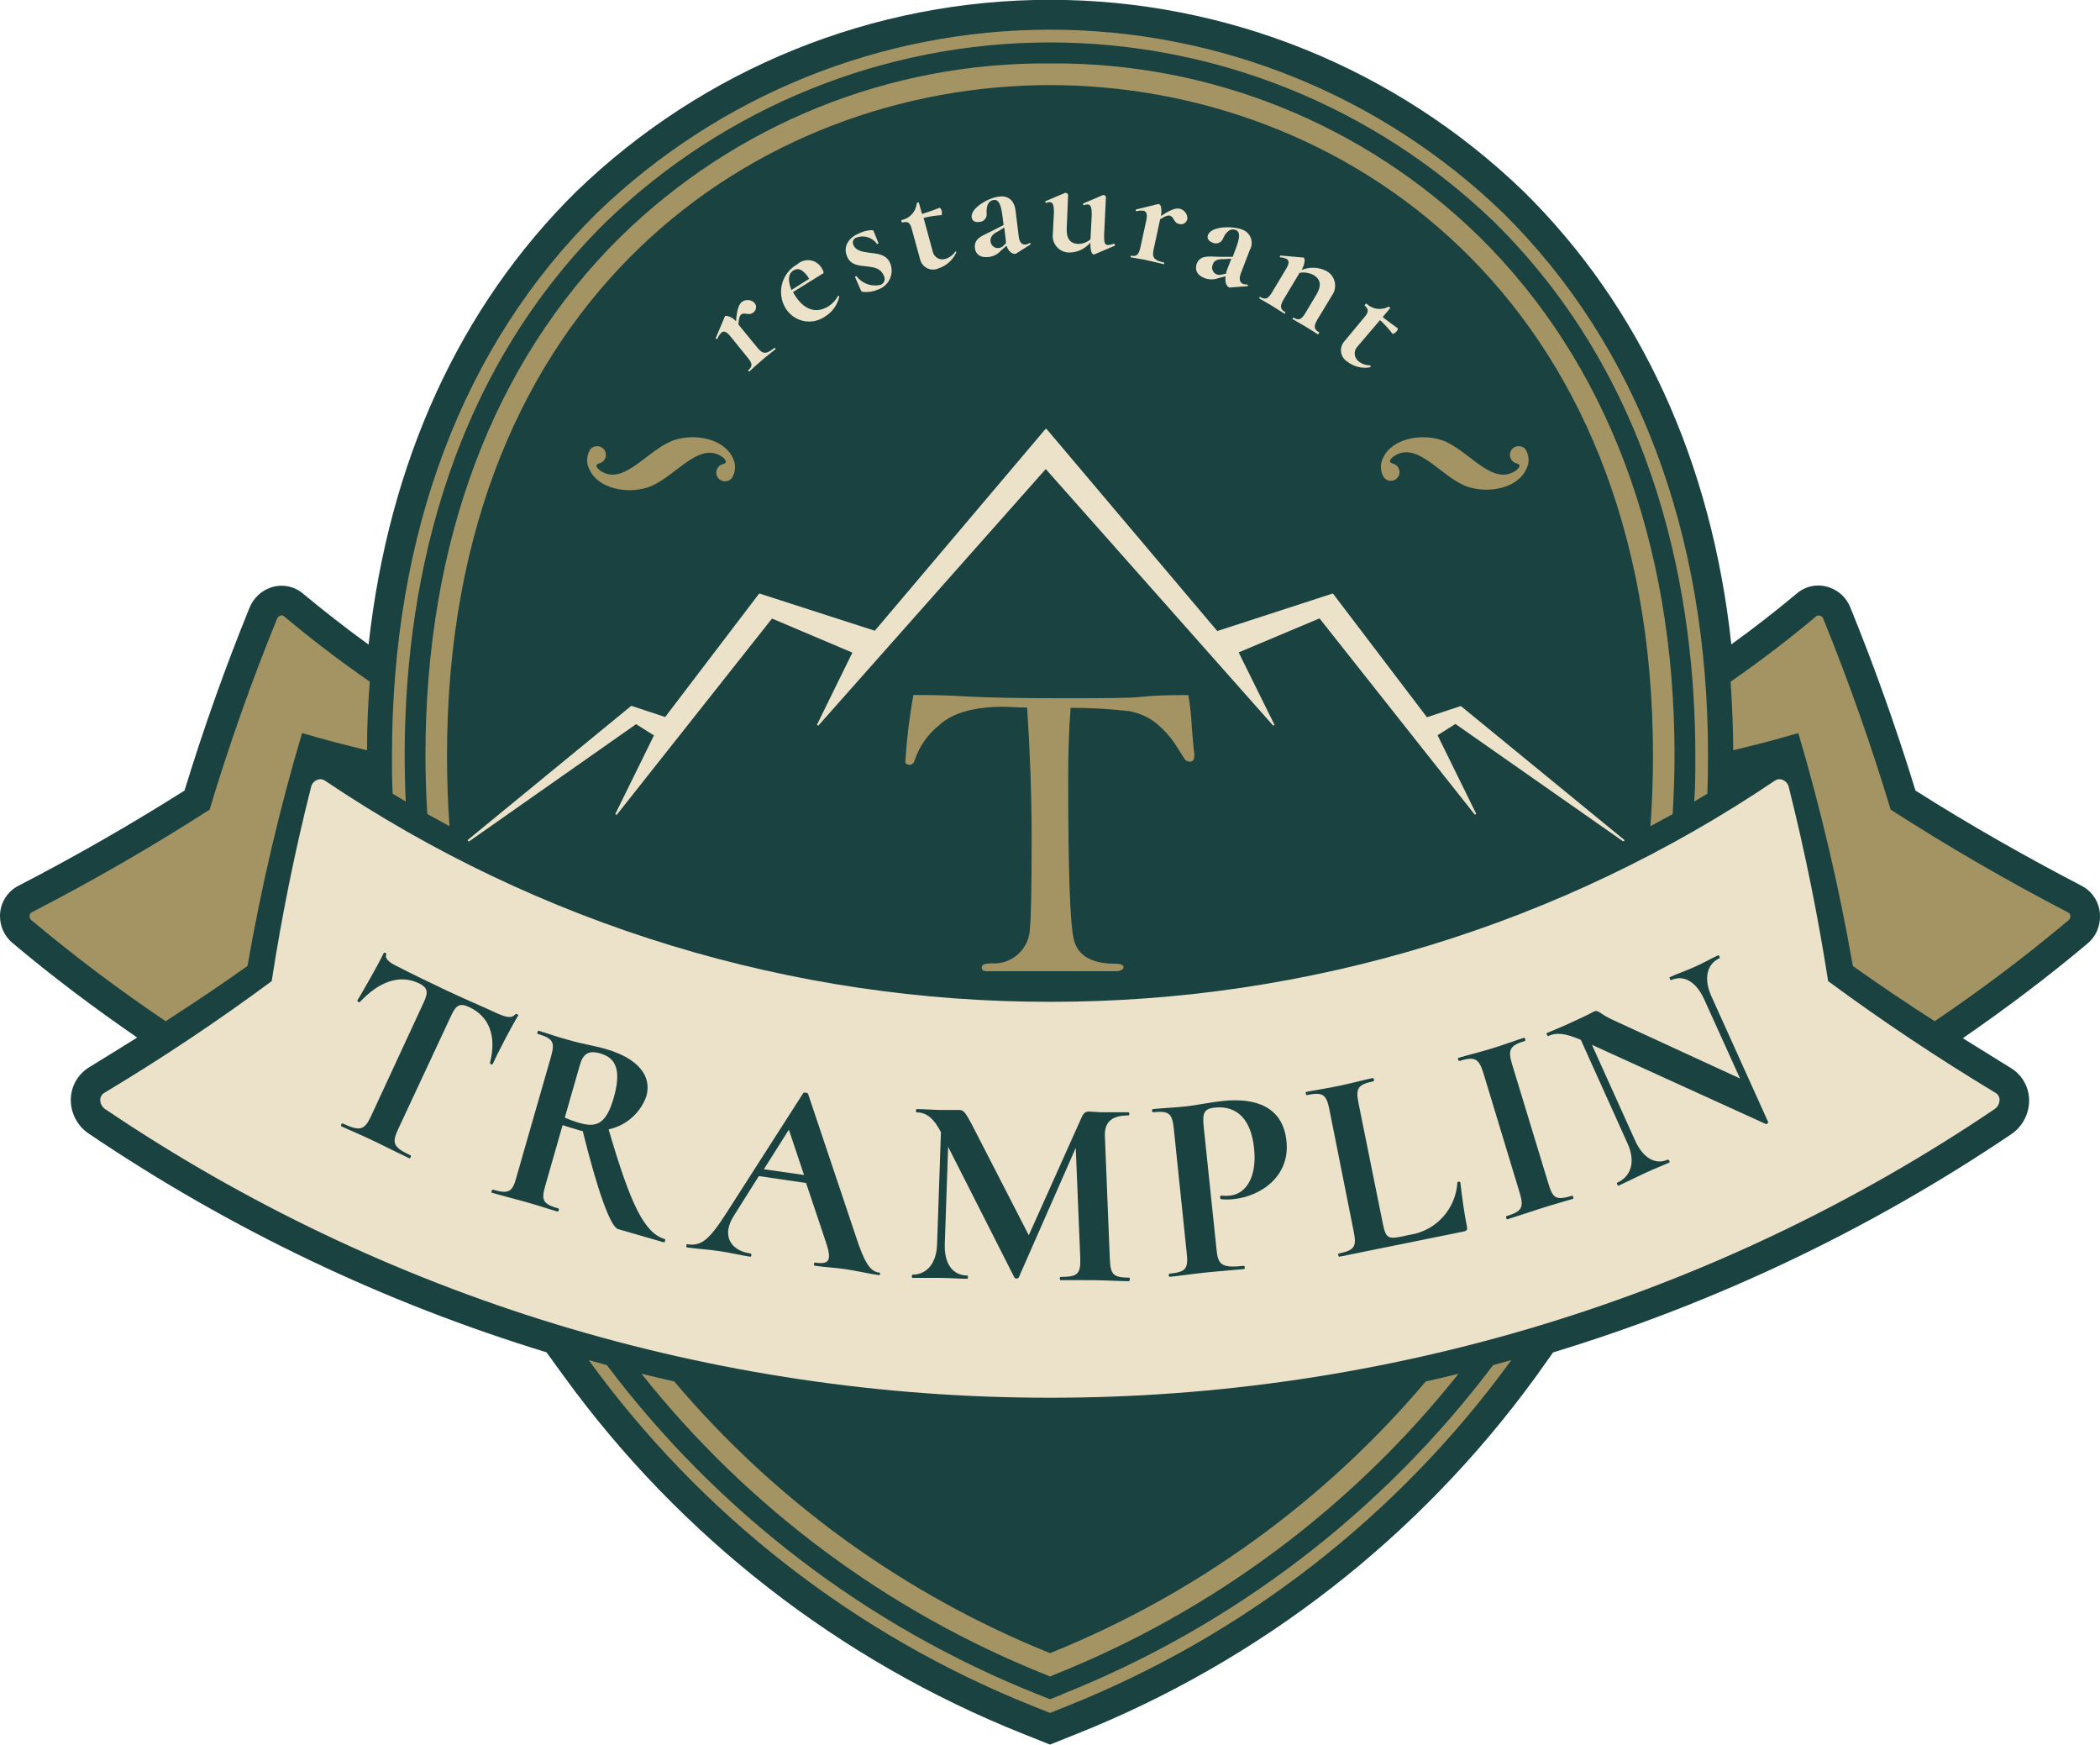 <?xml version="1.0" encoding="UTF-8"?> <svg xmlns="http://www.w3.org/2000/svg" width="124" height="103" viewBox="0 0 124 103" fill="none"><g clip-path="url(#clip0_9174_12727)"><path d="M124 54.062C123.996 53.723 123.907 53.391 123.741 53.096C123.576 52.8 123.339 52.552 123.052 52.373L122.93 52.303C119.564 50.551 116.261 48.675 113.104 46.672C111.976 42.997 110.685 39.363 109.254 35.852C109.145 35.58 108.979 35.336 108.768 35.134C108.556 34.932 108.304 34.779 108.028 34.684C107.707 34.567 107.362 34.537 107.026 34.596C106.69 34.656 106.376 34.803 106.115 35.023C104.888 36.051 103.58 37.067 102.231 38.043C101.068 27.27 96.87 18.11 89.968 11.304C82.45 4.044 72.427 -0.011 62 -0.011C51.573 -0.011 41.55 4.044 34.032 11.304C27.131 18.11 22.956 27.282 21.764 38.055C20.415 37.079 19.112 36.062 17.88 35.034C17.622 34.819 17.313 34.674 16.983 34.613C16.653 34.551 16.313 34.576 15.996 34.684C15.716 34.778 15.46 34.931 15.245 35.132C15.029 35.334 14.859 35.579 14.746 35.852C13.315 39.357 12.019 43.003 10.896 46.672C7.739 48.669 4.437 50.562 1.07 52.303L0.965 52.362C0.671 52.539 0.428 52.79 0.259 53.09C0.09 53.39 0.001 53.729 7.12502e-05 54.073C-0.002 54.379 0.063 54.681 0.192 54.958C0.321 55.235 0.509 55.48 0.744 55.674C3.07 57.637 5.559 59.506 8.1 61.253C7.164 61.837 6.222 62.422 5.268 63.006C4.911 63.222 4.621 63.534 4.43 63.906C4.239 64.279 4.155 64.697 4.187 65.115C4.215 65.482 4.328 65.838 4.515 66.156C4.703 66.472 4.96 66.742 5.268 66.943C13.583 72.562 22.683 76.907 32.27 79.836L33.346 81.32C40.21 90.749 49.584 98.04 60.389 102.351L62 102.994L63.611 102.351C74.415 98.037 83.788 90.747 90.654 81.32L91.706 79.842C101.293 76.927 110.396 72.595 118.715 66.99C119.025 66.789 119.285 66.519 119.475 66.201C119.664 65.883 119.778 65.525 119.808 65.156C119.842 64.738 119.758 64.318 119.567 63.946C119.376 63.573 119.085 63.261 118.726 63.047C117.78 62.466 116.839 61.882 115.9 61.294C118.436 59.541 120.907 57.684 123.25 55.715C123.492 55.515 123.686 55.262 123.816 54.976C123.946 54.689 124.009 54.376 124 54.062Z" fill="#194241"></path><path d="M61.764 98.875L62.003 98.975L62.235 98.875C71.6 95.14 79.833 89.014 86.121 81.104C85.482 81.262 84.831 81.414 84.185 81.56C78.198 88.637 70.584 94.141 62.003 97.596C53.42 94.141 45.804 88.637 39.815 81.56L37.879 81.104C44.168 89.013 52.4 95.138 61.764 98.875ZM62.695 100.044L62.003 100.318L61.311 100.044C51.209 96.025 42.398 89.298 35.838 80.596L34.756 80.292C41.418 89.463 50.528 96.552 61.032 100.739L62.003 101.125L62.968 100.739C73.473 96.554 82.583 89.465 89.244 80.292L88.162 80.596C81.603 89.293 72.794 96.016 62.695 100.032V100.044ZM88.749 12.566C81.558 5.627 71.974 1.752 62.003 1.752C52.032 1.752 42.448 5.627 35.256 12.566C27.331 20.383 23.145 31.459 23.145 44.609C23.145 45.363 23.145 46.111 23.185 46.858L23.959 47.32C23.918 46.42 23.895 45.515 23.895 44.609C23.895 35.583 25.953 22.789 35.779 13.103C42.832 6.303 52.228 2.505 62.003 2.505C71.778 2.505 81.174 6.303 88.226 13.103C98.047 22.784 100.105 35.583 100.105 44.609C100.105 45.521 100.105 46.42 100.041 47.32L100.815 46.858C100.844 46.111 100.855 45.363 100.855 44.609C100.855 31.459 96.669 20.383 88.749 12.566ZM62.003 3.745C52.533 3.662 43.415 7.343 36.634 13.986C29.104 21.417 25.122 32.008 25.122 44.609C25.122 45.778 25.162 46.911 25.232 48.056C25.67 48.301 26.106 48.541 26.54 48.775C26.447 47.396 26.395 46.011 26.395 44.609C26.401 17.409 44.856 5.024 62.003 5.024C79.15 5.024 97.605 17.409 97.605 44.609C97.605 46.011 97.555 47.4 97.454 48.775L98.768 48.062C98.832 46.894 98.878 45.766 98.878 44.609C98.878 32.008 94.895 21.417 87.36 13.986C80.583 7.345 71.469 3.665 62.003 3.745Z" fill="#A59463"></path><path fill-rule="evenodd" clip-rule="evenodd" d="M117.832 64.519C114.405 62.455 111.11 60.256 107.947 57.923C107.339 54.029 106.563 50.208 105.622 46.461C105.601 46.371 105.56 46.287 105.502 46.216C105.443 46.145 105.369 46.089 105.284 46.052C105.208 46.014 105.123 45.998 105.038 46.004C104.953 46.01 104.872 46.039 104.802 46.087C98.512 50.329 91.63 53.609 84.381 55.82C77.127 58.031 69.587 59.151 62.007 59.144C54.425 59.151 46.883 58.031 39.627 55.82C32.373 53.609 25.485 50.329 19.189 46.087C19.119 46.039 19.037 46.01 18.953 46.004C18.868 45.998 18.783 46.014 18.706 46.052C18.622 46.089 18.547 46.145 18.489 46.216C18.43 46.287 18.389 46.371 18.369 46.461C17.419 50.212 16.644 54.032 16.043 57.923C12.888 60.26 9.593 62.459 6.159 64.519C6.079 64.565 6.013 64.634 5.971 64.717C5.929 64.8 5.911 64.893 5.92 64.986C5.93 65.089 5.963 65.189 6.018 65.277C6.072 65.365 6.146 65.44 6.234 65.494C14.434 71.028 23.407 75.306 32.859 78.189C42.306 81.064 52.124 82.523 61.995 82.518C71.865 82.523 81.681 81.064 91.126 78.189C100.578 75.308 109.551 71.029 117.751 65.494C117.839 65.441 117.914 65.367 117.969 65.278C118.023 65.19 118.056 65.09 118.065 64.986C118.077 64.894 118.061 64.8 118.019 64.717C117.978 64.633 117.913 64.564 117.832 64.519Z" fill="#ECE2CA"></path><path fill-rule="evenodd" clip-rule="evenodd" d="M16.55 36.349C16.508 36.361 16.47 36.382 16.437 36.412C16.405 36.441 16.38 36.477 16.364 36.518C14.868 40.183 13.538 43.943 12.375 47.799C9.003 49.968 5.5 51.99 1.868 53.863C1.83 53.886 1.799 53.918 1.777 53.957C1.756 53.996 1.745 54.04 1.746 54.085C1.745 54.132 1.755 54.179 1.775 54.221C1.796 54.264 1.825 54.301 1.862 54.33C4.397 56.454 7.041 58.443 9.782 60.289C11.421 59.232 13.032 58.151 14.614 57.029C15.422 52.387 16.498 47.795 17.835 43.277C19.114 43.657 20.393 43.984 21.672 44.294C21.672 42.923 21.727 41.573 21.835 40.245C20.091 39.036 18.393 37.745 16.765 36.378C16.735 36.354 16.699 36.339 16.661 36.334C16.624 36.329 16.585 36.334 16.55 36.349ZM122.106 53.863C118.501 51.99 115.013 49.968 111.64 47.799C110.477 43.951 109.15 40.191 107.657 36.518C107.64 36.478 107.614 36.443 107.582 36.414C107.55 36.385 107.512 36.362 107.471 36.349C107.435 36.334 107.396 36.329 107.357 36.334C107.318 36.339 107.281 36.354 107.25 36.378C105.622 37.745 103.934 39.034 102.186 40.245C102.279 41.571 102.337 42.921 102.343 44.294C103.622 43.984 104.907 43.657 106.186 43.277C107.521 47.796 108.596 52.387 109.407 57.029C110.983 58.151 112.594 59.232 114.239 60.289C116.973 58.441 119.611 56.452 122.141 54.33C122.177 54.3 122.206 54.263 122.226 54.221C122.247 54.178 122.257 54.132 122.257 54.085C122.257 54.037 122.242 53.991 122.215 53.951C122.188 53.912 122.15 53.881 122.106 53.863Z" fill="#A59463"></path><path fill-rule="evenodd" clip-rule="evenodd" d="M90.064 26.505C90.013 26.452 89.951 26.41 89.883 26.381C89.815 26.353 89.742 26.34 89.669 26.341C89.602 26.341 89.535 26.353 89.473 26.378C89.411 26.404 89.355 26.441 89.307 26.488C89.26 26.535 89.222 26.592 89.196 26.654C89.17 26.716 89.157 26.782 89.157 26.85C89.156 26.964 89.193 27.076 89.263 27.167C89.332 27.258 89.43 27.323 89.541 27.352C89.965 27.457 89.541 27.784 89.355 27.872C87.977 28.602 86.604 26.447 85.081 25.968C83.918 25.599 82.174 25.862 81.645 27.078C81.562 27.259 81.527 27.46 81.543 27.659C81.559 27.859 81.626 28.051 81.738 28.217C81.787 28.271 81.847 28.314 81.914 28.343C81.981 28.373 82.054 28.387 82.127 28.386C82.251 28.386 82.371 28.341 82.465 28.259C82.559 28.177 82.619 28.064 82.636 27.94C82.652 27.816 82.623 27.691 82.554 27.587C82.485 27.483 82.381 27.408 82.261 27.375C81.831 27.265 82.261 26.943 82.447 26.85C83.825 26.119 85.197 28.275 86.715 28.754C87.878 29.122 89.622 28.865 90.151 27.644C90.235 27.463 90.271 27.263 90.256 27.063C90.24 26.864 90.174 26.672 90.064 26.505Z" fill="#A59463"></path><path fill-rule="evenodd" clip-rule="evenodd" d="M43.291 27.078C42.761 25.862 41.011 25.599 39.854 25.968C38.331 26.447 36.947 28.602 35.581 27.872C35.394 27.784 34.999 27.457 35.394 27.352C35.505 27.323 35.603 27.258 35.672 27.167C35.742 27.076 35.779 26.964 35.778 26.85C35.778 26.782 35.765 26.716 35.739 26.654C35.713 26.592 35.676 26.535 35.628 26.488C35.58 26.441 35.524 26.404 35.462 26.378C35.4 26.353 35.333 26.341 35.267 26.341C35.193 26.34 35.12 26.353 35.052 26.381C34.984 26.41 34.922 26.452 34.871 26.505C34.755 26.675 34.687 26.872 34.671 27.077C34.656 27.283 34.695 27.488 34.784 27.673C35.313 28.894 37.063 29.151 38.22 28.783C39.738 28.304 41.127 26.149 42.488 26.879C42.68 26.972 43.099 27.294 42.674 27.405C42.555 27.437 42.451 27.512 42.382 27.615C42.313 27.718 42.283 27.843 42.299 27.966C42.315 28.09 42.374 28.203 42.467 28.285C42.559 28.368 42.678 28.414 42.802 28.415C42.876 28.417 42.95 28.402 43.018 28.373C43.086 28.344 43.147 28.301 43.197 28.246C43.314 28.077 43.384 27.88 43.4 27.674C43.417 27.469 43.379 27.263 43.291 27.078Z" fill="#A59463"></path><path d="M21.259 59.144C21.212 59.197 21.078 59.144 21.107 59.057C21.41 58.548 22.317 56.989 22.648 56.282C22.683 56.194 22.852 56.282 22.805 56.352C22.672 56.644 23.201 56.936 23.474 57.059C24.276 57.473 25.265 57.952 26.34 58.461C27.678 59.092 28.387 59.372 29.131 59.723C29.876 60.073 30.178 60.143 30.422 59.892C30.469 59.822 30.626 59.892 30.591 59.968C30.224 60.552 29.317 62.305 29.091 62.819C29.062 62.877 28.916 62.819 28.934 62.743C29.352 61.095 28.835 59.985 27.713 59.46C27.131 59.191 26.928 59.337 26.619 60.003L23.515 66.651C23.125 67.487 23.212 67.72 24.241 68.211C24.3 68.211 24.241 68.41 24.166 68.38C23.619 68.123 22.968 67.796 22.166 67.405C21.363 67.013 20.7 66.751 20.154 66.493C20.102 66.493 20.154 66.295 20.235 66.324C21.241 66.797 21.52 66.733 21.91 65.892L25.003 59.214C25.3 58.578 25.276 58.321 24.73 58.046C23.579 57.508 22.387 57.952 21.259 59.144Z" fill="#194241"></path><path d="M39.21 73.346L36.495 72.563C36.041 72.429 35.274 70.267 34.407 66.768C34.285 66.768 34.175 66.715 34.053 66.68C33.768 66.598 33.471 66.511 33.221 66.423L32.204 69.975C31.948 70.863 32.041 71.073 32.983 71.348C33.029 71.348 32.983 71.541 32.93 71.529C32.395 71.377 31.767 71.161 30.988 70.945C30.209 70.729 29.575 70.571 29.046 70.419C28.982 70.419 29.046 70.215 29.099 70.232C30.029 70.501 30.262 70.384 30.494 69.496L32.529 62.404C32.779 61.533 32.675 61.306 31.744 61.037C31.704 61.037 31.744 60.838 31.802 60.85C32.331 61.008 32.965 61.241 33.71 61.434C34.291 61.609 35.105 61.738 35.774 61.931C37.652 62.474 38.512 63.502 38.163 64.729C37.987 65.216 37.69 65.651 37.301 65.991C36.911 66.332 36.441 66.567 35.937 66.674C37.227 71.091 38.041 72.803 39.262 73.153C39.309 73.176 39.257 73.358 39.21 73.346ZM34.215 66.295C35.279 66.604 35.809 66.295 36.239 64.811C36.756 63 36.239 62.427 35.454 62.194C34.756 61.989 34.425 62.194 34.227 62.918L33.349 65.979C33.63 66.105 33.92 66.21 34.215 66.295Z" fill="#194241"></path><path d="M51.889 75.28C51.261 75.186 50.563 75.023 49.935 74.929C49.215 74.824 48.773 74.824 48.121 74.725C48.028 74.725 48.057 74.526 48.121 74.538C48.982 74.666 49.133 74.415 48.761 73.311L47.598 69.841L44.807 69.432L43.336 71.769C42.586 72.937 43.133 73.831 44.307 74C44.4 74 44.371 74.205 44.307 74.193C43.679 74.1 43.266 73.977 42.464 73.86C41.661 73.743 41.301 73.749 40.574 73.644C40.493 73.644 40.522 73.445 40.574 73.457C41.417 73.58 41.871 73.212 42.935 71.547L47.429 64.536C47.429 64.478 47.691 64.496 47.714 64.577L50.511 72.914C51.029 74.514 51.366 75.052 51.883 75.128C52.011 75.105 51.982 75.291 51.889 75.28ZM47.476 69.368L46.581 66.692L45.104 69.029L47.476 69.368Z" fill="#194241"></path><path d="M66.672 75.636C66.09 75.636 65.404 75.589 64.642 75.578C63.881 75.566 63.183 75.578 62.625 75.578C62.561 75.578 62.567 75.385 62.625 75.385C63.608 75.385 63.817 75.227 63.788 74.298L63.52 67.767L60.154 75.42C60.139 75.439 60.119 75.455 60.097 75.466C60.075 75.477 60.05 75.482 60.026 75.482C60.001 75.482 59.977 75.477 59.955 75.466C59.932 75.455 59.913 75.439 59.898 75.42L55.985 67.703L55.787 73.451C55.752 74.585 56.235 75.291 57.107 75.303C57.171 75.303 57.171 75.496 57.107 75.496C56.648 75.496 56.171 75.449 55.566 75.443C54.961 75.437 54.345 75.443 53.886 75.443C53.822 75.443 53.828 75.25 53.886 75.25C54.74 75.25 55.304 74.567 55.334 73.434L55.56 66.838C55.153 66.049 54.717 65.67 54.13 65.67C54.066 65.67 54.066 65.477 54.13 65.477C54.578 65.477 55.112 65.523 55.45 65.529C55.985 65.529 56.415 65.529 56.653 65.529C56.892 65.529 57.014 65.693 57.374 66.365L60.747 72.925L63.846 66.014C63.974 65.71 64.084 65.617 64.323 65.623C64.561 65.629 64.753 65.658 65.067 65.664C65.753 65.664 66.166 65.664 66.637 65.664C66.701 65.664 66.701 65.851 66.637 65.851C65.654 65.851 65.207 66.23 65.241 67.078L65.532 74.316C65.579 75.245 65.707 75.42 66.695 75.431C66.724 75.443 66.718 75.636 66.672 75.636Z" fill="#194241"></path><path d="M73.451 74.731C73.509 74.731 73.532 74.917 73.451 74.923C72.77 74.993 71.997 75.04 71.067 75.139C70.311 75.221 69.619 75.326 69.067 75.379C69.003 75.379 68.985 75.198 69.067 75.192C70.032 75.093 70.171 74.9 70.073 73.983L69.311 66.645C69.218 65.74 69.043 65.564 68.078 65.664C68.014 65.664 67.997 65.483 68.078 65.477C68.63 65.418 69.311 65.395 70.073 65.313C70.573 65.261 71.497 65.068 72.206 64.998C74.195 64.787 75.695 65.383 75.945 67.229C76.265 69.391 74.48 70.624 72.84 70.793C72.591 70.822 72.339 70.822 72.09 70.793C72.026 70.793 72.038 70.571 72.09 70.583C72.272 70.603 72.455 70.603 72.637 70.583C73.532 70.489 74.236 69.549 74.05 67.79C73.881 66.125 73.073 65.249 71.724 65.389C71.142 65.453 70.985 65.664 71.073 66.487L71.829 73.726C71.91 74.684 72.137 74.871 73.451 74.731Z" fill="#194241"></path><path d="M81.665 72.3C81.822 73.066 81.973 73.165 82.735 73.007L83.264 72.896C84.01 72.779 84.693 72.409 85.201 71.848C85.708 71.287 86.01 70.568 86.055 69.811C86.055 69.747 86.218 69.747 86.23 69.811C86.311 70.513 86.451 71.605 86.619 72.417C86.654 72.592 86.619 72.662 86.433 72.703L79.078 74.193C79.031 74.193 78.99 74.018 79.037 74.006C79.985 73.813 80.118 73.603 79.932 72.697L78.496 65.494C78.316 64.606 78.107 64.454 77.159 64.653C77.112 64.653 77.072 64.478 77.118 64.466C77.618 64.361 78.357 64.256 79.101 64.098C79.845 63.94 80.537 63.753 81.066 63.642C81.124 63.642 81.165 63.818 81.101 63.835C80.153 64.028 80.043 64.267 80.223 65.155L81.665 72.3Z" fill="#194241"></path><path d="M92.824 70.594C92.888 70.594 92.94 70.758 92.882 70.775C92.353 70.939 91.719 71.103 90.928 71.36C90.137 71.617 89.527 71.821 88.998 71.985C88.951 71.985 88.899 71.815 88.945 71.798C89.87 71.517 89.998 71.295 89.73 70.407L87.591 63.35C87.323 62.486 87.085 62.357 86.16 62.638C86.114 62.638 86.061 62.468 86.108 62.456C86.637 62.293 87.335 62.129 88.062 61.907C88.788 61.685 89.475 61.428 89.992 61.265C90.05 61.265 90.108 61.428 90.044 61.452C89.12 61.732 89.033 61.995 89.294 62.859L91.428 69.87C91.696 70.752 91.87 70.88 92.824 70.594Z" fill="#194241"></path><path d="M101.536 56.568C100.775 56.913 100.589 57.783 101.054 58.817L104.409 66.248C104.409 66.301 104.31 66.377 104.269 66.359L94.001 61.685L96.547 67.329C97.013 68.363 97.745 68.795 98.495 68.456C98.542 68.456 98.618 68.608 98.577 68.626C98.158 68.819 97.699 68.994 97.164 69.239C96.629 69.484 96.036 69.788 95.571 69.999C95.513 69.999 95.437 69.847 95.495 69.823C96.332 69.444 96.577 68.561 96.112 67.527L93.344 61.388C92.373 60.973 91.873 60.955 91.413 61.166C91.367 61.166 91.291 61.014 91.332 60.99C91.71 60.821 92.158 60.651 92.495 60.494C93.193 60.178 93.768 59.91 94.071 59.74C94.373 59.571 94.425 59.828 95.135 60.166L102.746 63.672L100.629 58.998C100.164 57.97 99.426 57.52 98.67 57.865C98.629 57.865 98.548 57.707 98.594 57.69C99.013 57.497 99.478 57.339 100.013 57.105C100.548 56.872 101.036 56.585 101.455 56.398C101.501 56.375 101.583 56.544 101.536 56.568Z" fill="#194241"></path><path d="M44.53 17.859C44.57 17.898 44.6 17.945 44.62 17.997C44.639 18.049 44.648 18.105 44.644 18.16C44.64 18.216 44.624 18.27 44.597 18.319C44.571 18.367 44.534 18.41 44.489 18.443C44.216 18.671 43.966 18.402 43.763 18.572C43.681 18.636 43.635 18.729 43.6 19.156L44.763 20.575C45.053 20.92 45.28 20.908 45.728 20.535C45.728 20.535 45.827 20.587 45.792 20.616C45.554 20.815 45.211 21.06 44.891 21.352C44.641 21.563 44.414 21.779 44.245 21.936C44.245 21.936 44.152 21.878 44.175 21.861C44.449 21.633 44.437 21.457 44.147 21.113L43.135 19.863C42.908 19.588 42.745 19.512 42.6 19.635C42.496 19.738 42.415 19.861 42.361 19.997C42.361 20.044 42.251 19.997 42.263 19.956L42.797 18.694C42.797 18.694 42.797 18.653 42.832 18.648C42.867 18.642 43.175 18.648 43.46 18.969C43.513 18.262 43.629 17.976 43.792 17.835C43.898 17.753 44.031 17.71 44.165 17.714C44.3 17.718 44.429 17.77 44.53 17.859Z" fill="#ECE2CA"></path><path d="M49.554 17.526C49.499 17.768 49.395 17.997 49.249 18.198C49.103 18.399 48.918 18.568 48.705 18.694C48.521 18.821 48.313 18.909 48.095 18.952C47.876 18.995 47.651 18.993 47.433 18.945C47.215 18.898 47.009 18.806 46.828 18.675C46.647 18.544 46.494 18.378 46.379 18.186C46.252 17.972 46.168 17.734 46.135 17.486C46.101 17.239 46.117 16.987 46.182 16.746C46.247 16.505 46.36 16.279 46.514 16.083C46.667 15.887 46.859 15.724 47.077 15.604C47.183 15.507 47.309 15.436 47.447 15.396C47.584 15.355 47.729 15.348 47.87 15.372C48.01 15.397 48.144 15.454 48.259 15.539C48.375 15.623 48.47 15.734 48.536 15.861C48.618 15.995 48.664 16.1 48.6 16.141L46.827 17.24C46.855 17.3 46.889 17.359 46.926 17.415C47.443 18.262 48.158 18.548 48.914 18.087C49.16 17.929 49.361 17.709 49.496 17.45C49.472 17.438 49.56 17.462 49.554 17.526ZM46.728 17.123L47.781 16.457C47.484 15.995 47.199 15.767 46.862 15.96C46.525 16.153 46.519 16.591 46.728 17.105V17.123Z" fill="#ECE2CA"></path><path d="M51.325 14.92C51.808 14.979 52.337 15.002 52.569 15.551C52.628 15.7 52.655 15.86 52.65 16.02C52.644 16.18 52.605 16.338 52.537 16.483C52.468 16.627 52.37 16.756 52.25 16.861C52.13 16.966 51.989 17.045 51.837 17.094C51.55 17.22 51.235 17.266 50.924 17.228C50.905 17.223 50.887 17.213 50.872 17.2C50.857 17.187 50.845 17.17 50.837 17.152L50.488 16.358C50.488 16.328 50.558 16.282 50.575 16.305C50.736 16.518 50.955 16.68 51.206 16.771C51.457 16.863 51.728 16.879 51.988 16.819C52.041 16.801 52.09 16.77 52.129 16.73C52.169 16.69 52.2 16.642 52.218 16.588C52.236 16.535 52.243 16.478 52.236 16.422C52.229 16.366 52.21 16.312 52.18 16.264C51.994 15.826 51.598 15.773 51.18 15.727C50.761 15.68 50.238 15.674 50.017 15.142C49.738 14.476 50.203 13.974 50.779 13.752C50.999 13.649 51.239 13.593 51.482 13.588C51.504 13.585 51.525 13.589 51.544 13.6C51.563 13.611 51.578 13.627 51.587 13.647C51.68 13.857 51.755 14.079 51.872 14.354C51.872 14.389 51.79 14.43 51.779 14.395C51.648 14.21 51.46 14.074 51.245 14.007C51.03 13.939 50.799 13.944 50.587 14.021C50.541 14.032 50.499 14.053 50.464 14.084C50.428 14.114 50.4 14.152 50.381 14.195C50.362 14.238 50.354 14.285 50.356 14.331C50.359 14.378 50.372 14.424 50.395 14.465C50.523 14.792 50.912 14.868 51.325 14.92Z" fill="#ECE2CA"></path><path d="M56.461 14.915C56.36 15.133 56.216 15.328 56.037 15.488C55.858 15.648 55.648 15.769 55.42 15.843C55.316 15.892 55.202 15.916 55.087 15.915C54.972 15.914 54.859 15.888 54.755 15.839C54.652 15.789 54.56 15.717 54.487 15.628C54.414 15.539 54.361 15.435 54.333 15.323L53.827 13.483C53.734 13.133 53.594 13.057 53.28 13.139C53.239 13.139 53.199 13.004 53.239 12.992C53.474 12.945 53.687 12.824 53.848 12.646C54.01 12.469 54.11 12.244 54.135 12.005C54.135 11.959 54.245 11.929 54.257 11.97L54.443 12.63C54.786 12.531 55.118 12.408 55.495 12.262C55.495 12.262 55.577 12.344 55.606 12.443C55.635 12.543 55.606 12.706 55.606 12.7C55.245 12.722 54.887 12.777 54.536 12.864L55.071 14.833C55.086 14.915 55.118 14.993 55.166 15.062C55.214 15.131 55.275 15.188 55.347 15.231C55.419 15.274 55.498 15.3 55.581 15.309C55.664 15.318 55.748 15.309 55.827 15.283C56.063 15.21 56.268 15.06 56.408 14.856C56.403 14.815 56.496 14.868 56.461 14.915Z" fill="#ECE2CA"></path><path d="M60.84 14.435L60.014 14.961L59.933 14.991C59.758 14.991 59.543 14.844 59.433 14.506L59.095 14.803C58.91 15.01 58.656 15.141 58.38 15.172C57.88 15.23 57.613 15.02 57.566 14.646C57.502 14.062 58.014 13.921 58.526 13.659L59.258 13.285L59.2 12.8C59.113 12.081 58.973 11.766 58.683 11.807C58.258 11.853 58.246 12.35 58.258 12.566C58.27 12.631 58.267 12.698 58.251 12.761C58.235 12.825 58.205 12.885 58.163 12.936C58.122 12.987 58.07 13.028 58.011 13.057C57.952 13.086 57.888 13.102 57.822 13.104C57.526 13.139 57.398 13.01 57.374 12.829C57.304 12.274 58.392 11.661 59.014 11.602C59.479 11.544 59.886 11.777 59.968 12.443L60.154 13.957C60.188 14.289 60.34 14.465 60.555 14.435C60.64 14.425 60.722 14.396 60.793 14.348C60.834 14.325 60.886 14.406 60.84 14.435ZM59.398 14.36C59.393 14.323 59.393 14.285 59.398 14.249L59.299 13.431L58.956 13.647C58.816 13.723 58.444 13.875 58.491 14.26C58.497 14.318 58.515 14.373 58.543 14.424C58.571 14.474 58.609 14.518 58.655 14.554C58.7 14.589 58.753 14.615 58.808 14.63C58.864 14.645 58.922 14.648 58.979 14.64C59.08 14.629 59.175 14.584 59.247 14.511L59.398 14.36Z" fill="#ECE2CA"></path><path d="M65.826 14.506L64.617 15.02C64.617 15.02 64.617 15.02 64.57 15.02C64.46 15.02 64.379 14.763 64.384 14.325C64.229 14.507 64.037 14.654 63.82 14.755C63.603 14.855 63.367 14.908 63.128 14.909C62.989 14.908 62.851 14.877 62.725 14.818C62.598 14.759 62.486 14.673 62.395 14.567C62.304 14.461 62.237 14.336 62.198 14.202C62.159 14.067 62.149 13.926 62.169 13.787L62.233 12.519C62.233 12.145 62.175 11.935 61.995 11.935C61.92 11.931 61.846 11.947 61.779 11.982C61.733 11.982 61.698 11.883 61.733 11.877L62.896 11.386C62.896 11.386 62.896 11.386 62.937 11.386C62.968 11.39 62.998 11.403 63.021 11.424C63.045 11.444 63.062 11.472 63.07 11.503L62.989 13.437C62.954 14.056 63.169 14.377 63.652 14.4C63.923 14.403 64.186 14.305 64.39 14.126L64.466 12.654C64.466 12.28 64.408 12.069 64.227 12.069C64.149 12.066 64.071 12.082 64.001 12.116C63.966 12.116 63.931 12.017 63.966 12.011L65.129 11.514H65.175C65.233 11.514 65.309 11.591 65.303 11.637L65.193 13.921C65.193 14.319 65.233 14.459 65.408 14.465C65.529 14.46 65.65 14.435 65.762 14.389C65.815 14.383 65.861 14.488 65.826 14.506Z" fill="#ECE2CA"></path><path d="M70.113 12.905C70.106 12.96 70.087 13.012 70.058 13.059C70.029 13.105 69.99 13.146 69.944 13.176C69.899 13.206 69.847 13.227 69.793 13.235C69.739 13.244 69.683 13.241 69.63 13.226C69.275 13.15 69.34 12.782 69.049 12.724C68.95 12.724 68.851 12.724 68.502 12.946L68.113 14.757C68.014 15.201 68.159 15.376 68.729 15.499C68.77 15.499 68.729 15.61 68.729 15.598C68.427 15.534 68.037 15.429 67.595 15.335L66.758 15.189C66.758 15.189 66.758 15.084 66.758 15.09C67.101 15.166 67.235 15.055 67.339 14.605L67.682 13.027C67.758 12.683 67.717 12.502 67.537 12.443C67.393 12.423 67.247 12.433 67.107 12.473C67.06 12.473 67.049 12.367 67.078 12.367L68.363 12.052C68.384 12.046 68.406 12.046 68.427 12.052C68.543 12.052 68.618 12.332 68.555 12.753C69.136 12.362 69.438 12.274 69.648 12.321C69.781 12.348 69.9 12.421 69.986 12.528C70.07 12.635 70.115 12.768 70.113 12.905Z" fill="#ECE2CA"></path><path d="M73.649 16.895L72.672 16.971C72.644 16.977 72.614 16.977 72.585 16.971C72.428 16.912 72.312 16.667 72.37 16.311L71.934 16.422C71.675 16.517 71.391 16.517 71.132 16.422C70.661 16.241 70.55 15.931 70.661 15.575C70.864 15.043 71.393 15.148 71.969 15.16H72.789L72.963 14.698C73.219 14.026 73.242 13.682 72.963 13.577C72.562 13.425 72.323 13.857 72.231 14.05C72.211 14.113 72.178 14.171 72.135 14.22C72.091 14.269 72.037 14.308 71.977 14.334C71.916 14.36 71.851 14.373 71.786 14.371C71.72 14.369 71.656 14.354 71.597 14.324C71.318 14.213 71.265 14.038 71.329 13.869C71.527 13.349 72.765 13.325 73.347 13.553C73.462 13.592 73.568 13.657 73.656 13.742C73.744 13.826 73.812 13.93 73.855 14.044C73.898 14.159 73.916 14.282 73.907 14.404C73.897 14.526 73.861 14.644 73.8 14.751L73.266 16.147C73.149 16.462 73.201 16.684 73.399 16.761C73.481 16.791 73.568 16.803 73.655 16.796C73.696 16.796 73.702 16.889 73.649 16.895ZM72.411 16.147C72.404 16.112 72.404 16.077 72.411 16.042L72.707 15.271L72.3 15.3C72.143 15.3 71.719 15.259 71.608 15.621C71.584 15.676 71.571 15.735 71.571 15.795C71.57 15.854 71.582 15.914 71.606 15.969C71.629 16.023 71.664 16.073 71.707 16.114C71.751 16.154 71.802 16.186 71.858 16.206C71.955 16.237 72.058 16.237 72.155 16.206L72.411 16.147Z" fill="#ECE2CA"></path><path d="M77.807 19.734C77.61 19.611 77.36 19.442 77.075 19.273C76.79 19.103 76.528 18.963 76.331 18.84C76.301 18.84 76.331 18.735 76.389 18.753C76.685 18.934 76.848 18.87 77.081 18.478L77.714 17.421C78.034 16.889 78.005 16.527 77.592 16.252C77.333 16.106 77.031 16.055 76.737 16.106L75.796 17.678C75.563 18.069 75.586 18.262 75.889 18.426C75.918 18.426 75.889 18.531 75.836 18.513C75.639 18.396 75.388 18.227 75.104 18.052C74.819 17.876 74.551 17.736 74.359 17.619C74.359 17.619 74.359 17.514 74.412 17.532C74.714 17.713 74.871 17.649 75.109 17.263L75.941 15.873C76.121 15.575 76.139 15.394 75.976 15.288C75.855 15.233 75.725 15.199 75.592 15.189C75.54 15.189 75.592 15.078 75.592 15.084L76.912 15.201C76.912 15.201 76.959 15.201 76.97 15.201C77.075 15.259 77.069 15.54 76.86 15.937C77.096 15.839 77.351 15.795 77.606 15.807C77.861 15.819 78.111 15.887 78.337 16.007C78.458 16.075 78.564 16.168 78.646 16.281C78.729 16.393 78.787 16.522 78.816 16.658C78.845 16.795 78.845 16.936 78.815 17.073C78.786 17.209 78.728 17.338 78.645 17.45L77.79 18.864C77.557 19.255 77.581 19.448 77.883 19.611C77.918 19.664 77.836 19.752 77.807 19.734Z" fill="#ECE2CA"></path><path d="M80.893 21.685C80.657 21.727 80.415 21.717 80.182 21.658C79.95 21.598 79.732 21.49 79.544 21.341C79.45 21.281 79.369 21.202 79.308 21.108C79.246 21.014 79.206 20.909 79.189 20.798C79.172 20.687 79.179 20.574 79.209 20.466C79.239 20.358 79.292 20.258 79.364 20.172L80.591 18.694C80.829 18.414 80.812 18.256 80.591 18.046C80.556 18.017 80.655 17.9 80.69 17.929C80.86 18.091 81.077 18.195 81.309 18.228C81.542 18.26 81.778 18.219 81.986 18.11C82.027 18.11 82.114 18.163 82.085 18.192L81.643 18.718C81.922 18.945 82.225 19.156 82.539 19.384C82.539 19.384 82.539 19.5 82.451 19.582C82.364 19.664 82.248 19.74 82.225 19.705C82.003 19.415 81.756 19.145 81.486 18.899L80.166 20.447C80.107 20.505 80.06 20.576 80.03 20.654C80 20.733 79.987 20.816 79.992 20.9C79.997 20.984 80.02 21.065 80.059 21.139C80.098 21.213 80.153 21.278 80.219 21.329C80.41 21.484 80.648 21.568 80.893 21.569C80.94 21.574 80.951 21.685 80.893 21.685Z" fill="#ECE2CA"></path><path d="M95.898 49.575L86.275 41.694C86.266 41.69 86.256 41.688 86.246 41.688C86.236 41.688 86.226 41.69 86.217 41.694L84.257 42.343L78.716 35.052C78.707 35.045 78.696 35.041 78.684 35.041C78.672 35.041 78.661 35.045 78.652 35.052L71.878 37.254L61.813 25.343C61.808 25.335 61.801 25.329 61.793 25.325C61.785 25.321 61.776 25.319 61.767 25.319C61.758 25.319 61.749 25.321 61.741 25.325C61.733 25.329 61.726 25.335 61.72 25.343L51.655 37.237L44.882 35.052C44.872 35.045 44.861 35.041 44.849 35.041C44.838 35.041 44.827 35.045 44.818 35.052L39.276 42.331L37.317 41.682C37.308 41.678 37.298 41.676 37.288 41.676C37.278 41.676 37.268 41.678 37.259 41.682L27.636 49.575C27.626 49.587 27.621 49.601 27.621 49.616C27.621 49.631 27.626 49.645 27.636 49.657C27.648 49.667 27.663 49.672 27.679 49.672C27.695 49.672 27.711 49.667 27.723 49.657L37.561 42.752L38.614 43.418L36.352 48.015C36.344 48.025 36.34 48.038 36.34 48.05C36.34 48.063 36.344 48.075 36.352 48.085C36.363 48.095 36.377 48.1 36.392 48.1C36.407 48.1 36.422 48.095 36.433 48.085L45.585 36.518L50.33 38.528L48.26 42.746C48.255 42.75 48.251 42.755 48.248 42.761C48.245 42.768 48.244 42.774 48.244 42.781C48.244 42.787 48.245 42.794 48.248 42.8C48.251 42.806 48.255 42.811 48.26 42.816C48.271 42.825 48.286 42.831 48.3 42.831C48.315 42.831 48.33 42.825 48.341 42.816L61.749 27.691L75.158 42.816C75.162 42.821 75.168 42.825 75.175 42.828C75.181 42.831 75.188 42.832 75.195 42.832C75.203 42.832 75.21 42.831 75.216 42.828C75.222 42.825 75.228 42.821 75.233 42.816C75.242 42.806 75.246 42.794 75.246 42.781C75.246 42.768 75.242 42.755 75.233 42.746L73.14 38.516L77.914 36.507L87.066 48.074C87.077 48.083 87.092 48.088 87.106 48.088C87.121 48.088 87.136 48.083 87.147 48.074C87.155 48.063 87.159 48.051 87.159 48.039C87.159 48.026 87.155 48.014 87.147 48.004L84.885 43.406L85.938 42.74L95.822 49.657H95.857C95.865 49.66 95.872 49.662 95.88 49.662C95.889 49.662 95.897 49.66 95.904 49.657C95.914 49.645 95.919 49.63 95.918 49.615C95.916 49.599 95.909 49.585 95.898 49.575Z" fill="#ECE2CA"></path><path d="M60.65 41.77C60.004 41.77 59.545 41.723 59.283 41.723C57.504 41.723 56.213 42.091 55.416 42.845C54.775 43.367 54.292 44.059 54.021 44.843C53.969 45.047 53.864 45.153 53.69 45.153C53.644 45.152 53.599 45.14 53.559 45.119C53.518 45.098 53.483 45.067 53.457 45.03C53.535 43.689 53.694 42.355 53.934 41.034H54.684C55.324 41.034 56.19 41.063 57.271 41.127C58.434 41.186 60.214 41.221 62.609 41.221C65.005 41.221 66.679 41.221 67.4 41.139C68.121 41.057 68.999 41.034 70.168 41.034C70.274 41.648 70.342 42.269 70.371 42.892C70.435 43.634 70.47 44.154 70.517 44.452C70.526 44.521 70.526 44.592 70.517 44.662C70.517 44.86 70.43 44.966 70.249 44.966C70.153 44.959 70.062 44.922 69.988 44.86C69.941 44.785 69.772 44.545 69.534 44.154C69.181 43.578 68.733 43.069 68.208 42.646C67.751 42.307 67.222 42.079 66.662 41.98C65.519 41.85 64.37 41.786 63.22 41.788C63.115 43.038 63.074 44.469 63.074 46.07C63.074 51.374 63.179 54.517 63.406 55.464C63.632 56.41 64.452 56.895 65.842 56.895C66.162 56.895 66.342 56.965 66.342 57.099C66.342 57.234 66.173 57.339 65.853 57.339H58.254C58.056 57.339 57.969 57.263 57.969 57.111C57.969 56.959 58.149 56.872 58.55 56.872C58.833 56.892 59.118 56.855 59.386 56.763C59.654 56.671 59.901 56.525 60.113 56.335C60.324 56.145 60.495 55.913 60.615 55.655C60.735 55.397 60.802 55.117 60.812 54.833C60.882 54.196 60.917 52.379 60.917 49.37C60.911 46.782 60.812 44.27 60.65 41.77Z" fill="#A59463"></path></g><defs><clipPath id="clip0_9174_12727"><rect width="124" height="103" fill="white"></rect></clipPath></defs></svg> 
